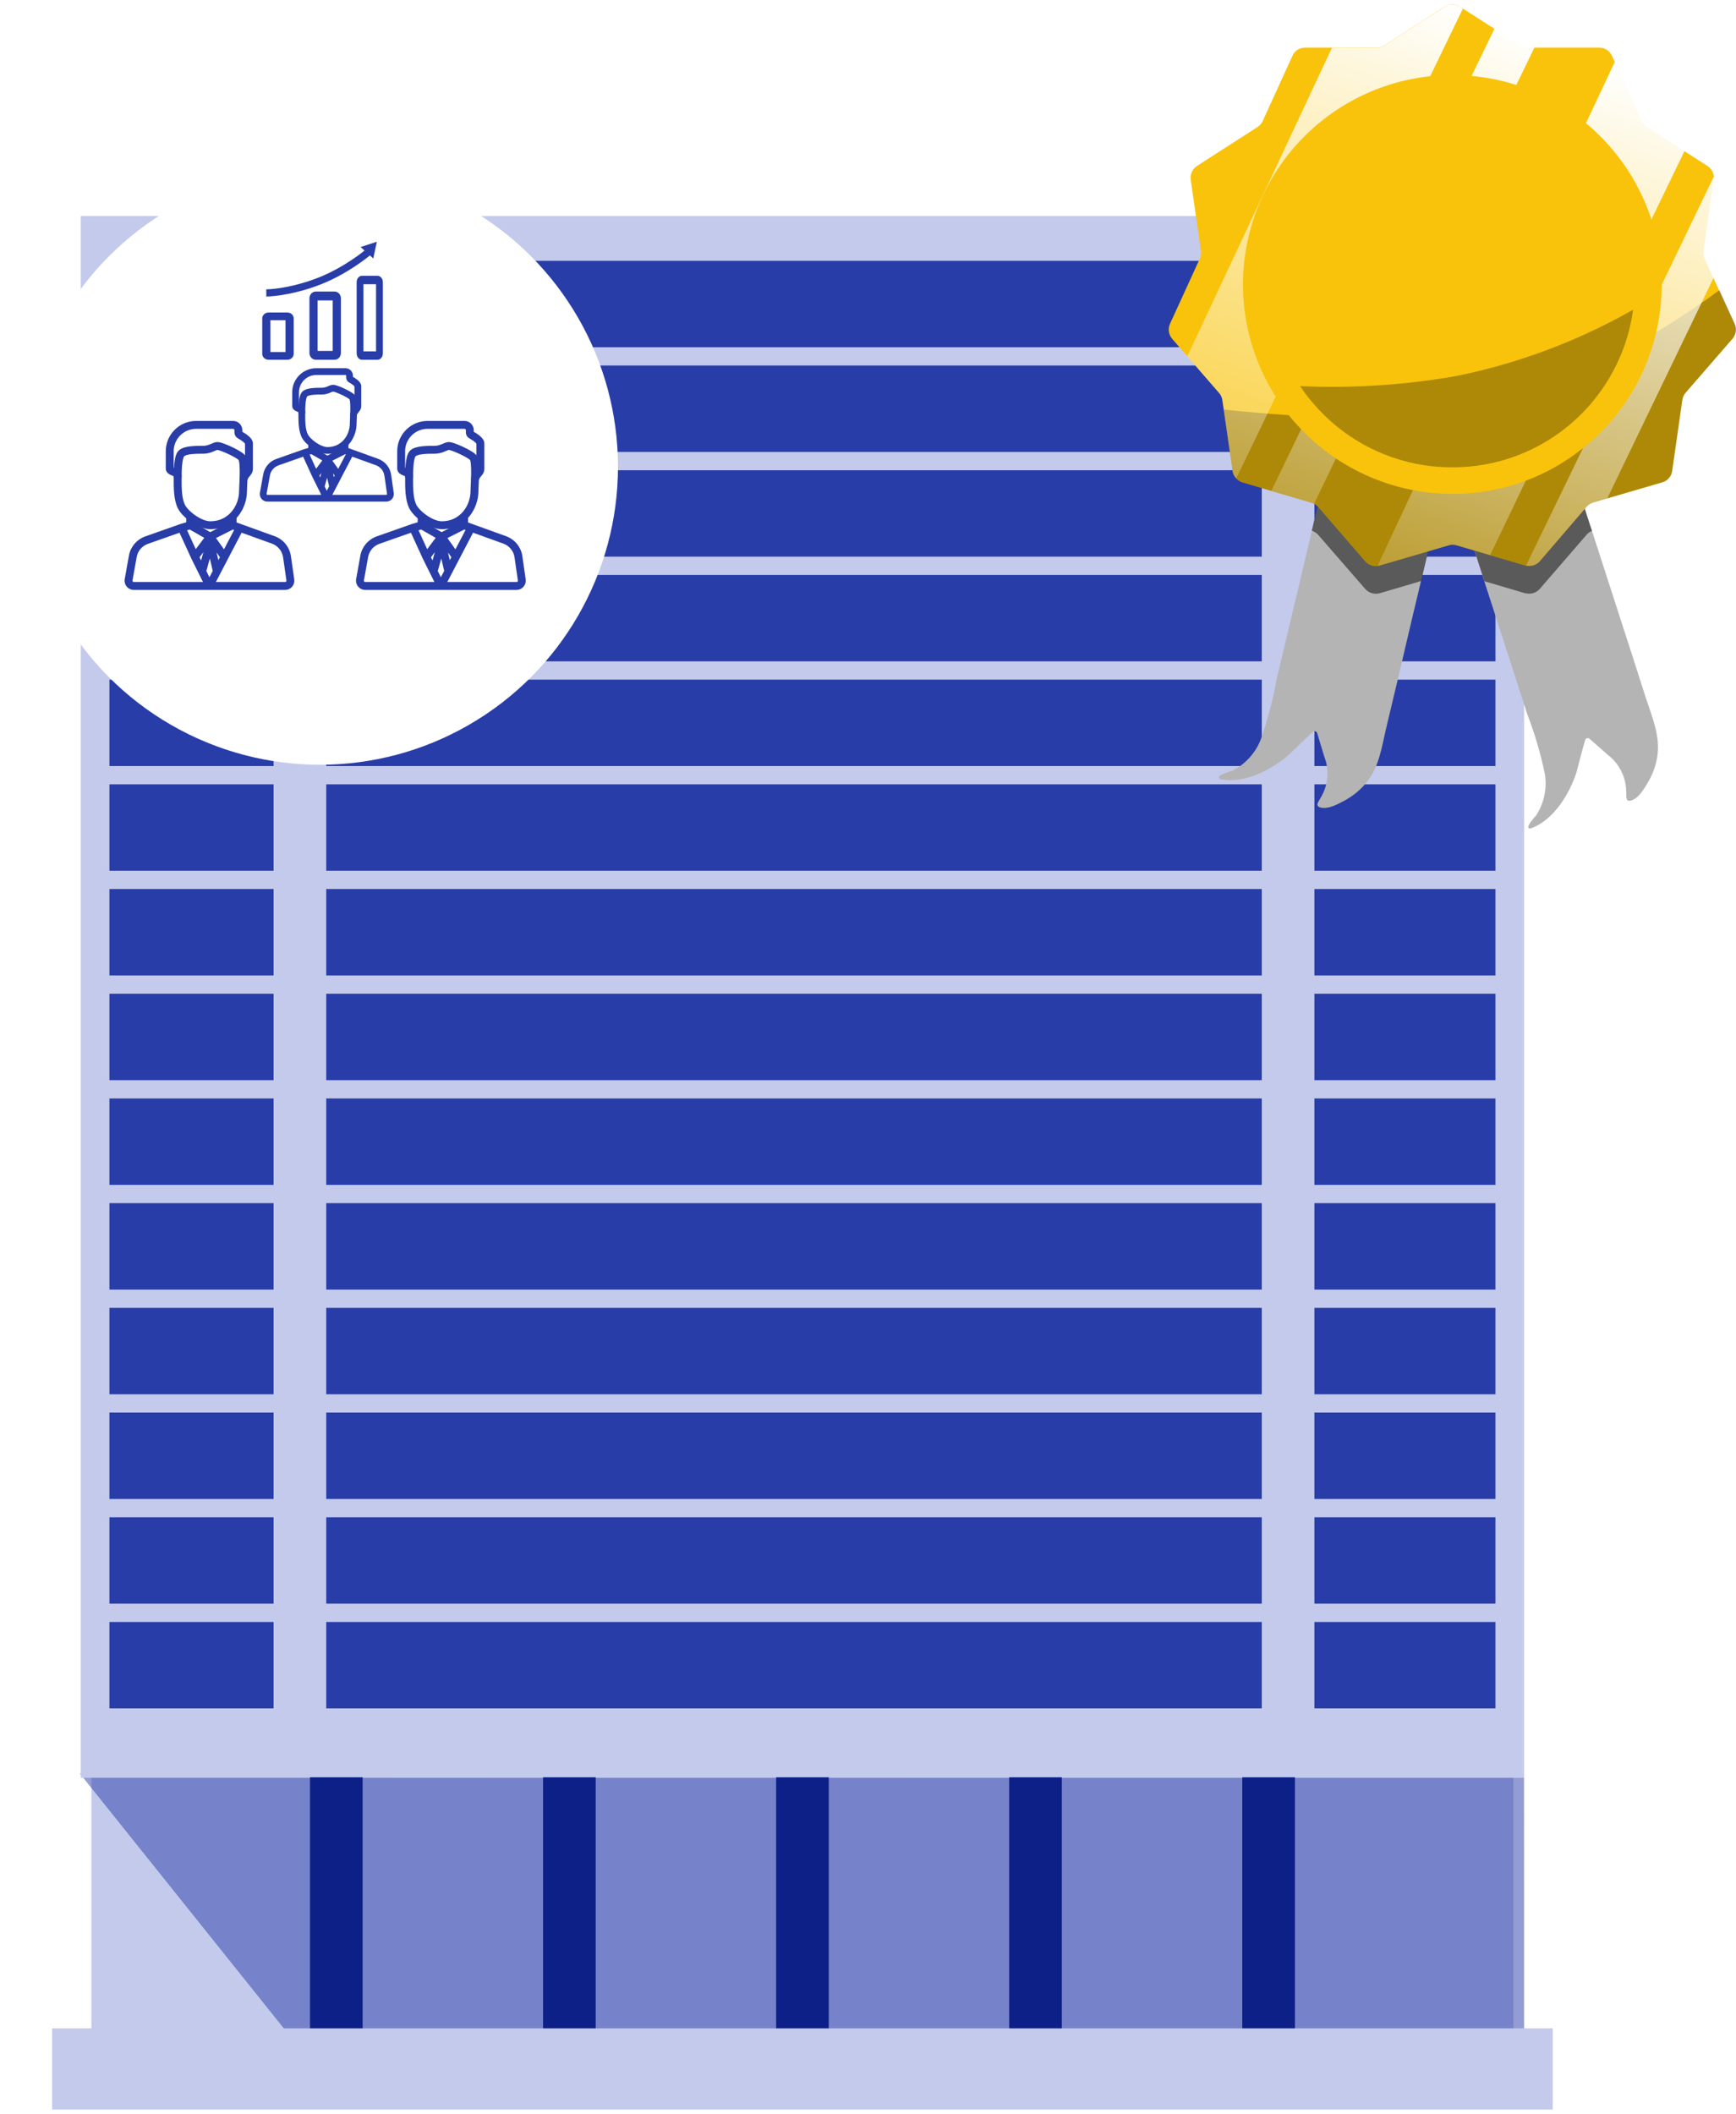 <svg width="331" height="403" viewBox="0 0 331 403" fill="none" xmlns="http://www.w3.org/2000/svg">
<path d="M288.57 338.832H17.428V394.285H288.57V338.832Z" fill="#C4CAEC"/>
<path opacity="0.5" fill-rule="evenodd" clip-rule="evenodd" d="M290.587 338.855L290.596 394.285H74.108L60.163 394.257L15.225 338.12L74.108 337.932V338.832L290.587 338.855Z" fill="#283DA8"/>
<path d="M290.597 41.187H15.404V338.92H290.597V41.187Z" fill="#C4CAEC"/>
<path d="M285.133 49.725H20.867V66.2H285.133V49.725Z" fill="#283DA8"/>
<path d="M285.133 69.684H20.867V86.159H285.133V69.684Z" fill="#283DA8"/>
<path d="M285.133 89.648H20.867V106.123H285.133V89.648Z" fill="#283DA8"/>
<path d="M285.133 109.608H20.867V126.083H285.133V109.608Z" fill="#283DA8"/>
<path d="M285.133 129.572H20.867V146.042H285.133V129.572Z" fill="#283DA8"/>
<path d="M285.133 149.531H20.867V166.006H285.133V149.531Z" fill="#283DA8"/>
<path d="M285.133 169.491H20.867V185.966H285.133V169.491Z" fill="#283DA8"/>
<path d="M285.133 189.455H20.867V205.93H285.133V189.455Z" fill="#283DA8"/>
<path d="M285.133 209.418H20.867V225.894H285.133V209.418Z" fill="#283DA8"/>
<path d="M285.133 229.377H20.867V245.853H285.133V229.377Z" fill="#283DA8"/>
<path d="M285.133 249.341H20.867V265.812H285.133V249.341Z" fill="#283DA8"/>
<path d="M285.133 269.301H20.867V285.776H285.133V269.301Z" fill="#283DA8"/>
<path d="M285.133 289.26H20.867V305.735H285.133V289.26Z" fill="#283DA8"/>
<path d="M285.133 309.224H20.867V325.699H285.133V309.224Z" fill="#283DA8"/>
<path d="M62.201 43.326H52.164V336.79H62.201V43.326Z" fill="#C4CAEC"/>
<path d="M250.615 43.326H240.582V336.79H250.615V43.326Z" fill="#C4CAEC"/>
<path d="M69.142 338.832H59.109V394.285H69.142V338.832Z" fill="#0C2088"/>
<path d="M113.579 338.832H103.547V394.285H113.579V338.832Z" fill="#0C2088"/>
<path d="M158.017 338.832H147.984V394.285H158.017V338.832Z" fill="#0C2088"/>
<path d="M202.461 338.832H192.424V394.285H202.461V338.832Z" fill="#0C2088"/>
<path d="M246.9 338.832H236.867V394.285H246.9V338.832Z" fill="#0C2088"/>
<path d="M296.059 386.697H9.939V402.176H296.059V386.697Z" fill="#C4CAEC"/>
<path d="M278.393 79.393C277.61 82.672 276.841 85.938 276.045 89.218C275.964 89.596 275.869 90.001 275.775 90.379C274.614 95.264 273.467 100.15 272.293 105.049C271.847 106.952 271.402 108.855 270.943 110.758C270.322 113.363 269.688 115.981 269.081 118.586C268.181 122.419 267.281 126.252 266.381 130.085C265.689 132.955 265.005 135.821 264.33 138.682C263.453 142.366 262.98 146.307 260.43 149.317C259.319 150.636 257.973 151.739 256.462 152.569C255.18 153.271 253.142 154.405 251.67 153.919C250.631 153.568 251.549 152.677 251.805 152.084C252.52 150.917 252.954 149.6 253.074 148.237C253.193 146.874 252.995 145.502 252.494 144.229L251.144 139.761C251.119 139.679 251.073 139.603 251.011 139.543C250.949 139.483 250.873 139.439 250.789 139.416C250.705 139.393 250.618 139.392 250.533 139.412C250.449 139.432 250.371 139.474 250.307 139.532C248.958 140.733 245.962 143.716 245.543 144.08C242.358 146.78 237.297 149.411 232.884 148.588C232.681 148.588 232.452 148.48 232.425 148.278C232.33 147.63 234.544 147.09 234.989 146.928C237.46 145.676 239.382 143.557 240.388 140.976C241.704 137.216 242.719 133.358 243.424 129.437C244.194 126.171 244.976 122.932 245.746 119.665L248.62 107.6L250.145 101.149L251.832 94.036C252.939 89.366 254.05 84.701 255.166 80.04C261.091 79.784 267.016 79.582 272.941 79.501H274.088C275.518 79.447 276.963 79.433 278.393 79.393Z" fill="#B4B4B4"/>
<path d="M316.006 144.148C315.749 145.862 315.168 147.511 314.292 149.007C313.563 150.262 312.416 152.3 310.904 152.637C309.838 152.88 310.148 151.638 310.067 151.004C310.065 149.638 309.751 148.29 309.147 147.064C308.543 145.838 307.667 144.767 306.585 143.932L303.076 140.841C303.011 140.783 302.933 140.742 302.848 140.723C302.763 140.703 302.674 140.706 302.59 140.73C302.507 140.755 302.43 140.8 302.369 140.862C302.308 140.924 302.263 141 302.24 141.084C301.713 142.798 300.687 146.928 300.525 147.428C299.176 151.476 296.22 156.281 292.036 157.874C291.847 157.941 291.604 157.995 291.469 157.874C291.065 157.361 292.684 155.741 292.968 155.35C294.453 152.994 295.01 150.171 294.533 147.428C293.709 143.533 292.577 139.711 291.146 135.996C290.106 132.811 289.094 129.626 288.068 126.441C286.786 122.513 285.518 118.573 284.249 114.645C283.844 113.363 283.426 112.094 283.007 110.826C282 107.668 280.983 104.518 279.957 101.378L276.043 89.232L275.463 87.396L272.912 79.487H274.059C275.517 79.487 276.961 79.487 278.392 79.42C284.357 79.271 290.282 78.934 296.193 78.475C296.976 80.918 297.786 83.374 298.569 85.831L303.198 100.177C303.306 100.528 303.441 100.879 303.549 101.243L307.476 113.39L311.12 124.659C312.011 127.453 312.929 130.26 313.819 133.068C314.98 136.658 316.586 140.302 316.006 144.148Z" fill="#B4B4B4"/>
<g style="mix-blend-mode:soft-light" opacity="0.5">
<path d="M303.549 101.216C303.164 101.358 302.82 101.595 302.55 101.904L293.575 112.283C293.255 112.642 292.845 112.908 292.387 113.055C291.929 113.203 291.44 113.225 290.97 113.119H290.849L284.101 111.122L283.035 110.825C282.027 107.667 281.01 104.518 279.984 101.378L276.071 89.231C275.99 89.609 275.895 90.014 275.801 90.392C274.64 95.277 273.493 100.163 272.319 105.062C271.873 106.965 271.428 108.868 270.969 110.771L263.047 113.106L262.628 113.173C262.202 113.221 261.77 113.167 261.368 113.014C260.967 112.862 260.608 112.615 260.32 112.296L251.318 101.944C251.103 101.702 250.841 101.505 250.549 101.364C250.413 101.28 250.268 101.212 250.117 101.162L251.804 94.049C252.911 89.379 254.022 84.714 255.138 80.053C261.063 79.797 266.988 79.595 272.912 79.514H274.06C275.517 79.514 276.961 79.514 278.392 79.446C284.357 79.298 290.282 78.96 296.193 78.501C296.976 80.944 297.786 83.401 298.569 85.857L303.198 100.203C303.306 100.5 303.441 100.851 303.549 101.216Z" fill="black"/>
</g>
<path d="M330.394 64.505L321.392 74.87C321.067 75.256 320.853 75.722 320.771 76.22L318.827 89.797C318.757 90.295 318.546 90.761 318.218 91.142C317.89 91.522 317.46 91.8 316.978 91.943L306.451 95.02L303.752 95.803C303.266 95.95 302.831 96.23 302.497 96.613L293.576 107.005C293.254 107.362 292.843 107.626 292.385 107.77C291.927 107.915 291.439 107.935 290.971 107.828H290.85L284.101 105.844L277.691 103.968C277.214 103.807 276.697 103.807 276.22 103.968L263.047 107.828L262.629 107.909C262.202 107.957 261.77 107.903 261.369 107.75C260.967 107.597 260.608 107.351 260.321 107.032L251.346 96.653C251.131 96.407 250.869 96.206 250.577 96.059C250.424 95.968 250.261 95.896 250.091 95.844L242.438 93.603L236.891 91.957C236.439 91.823 236.032 91.566 235.717 91.214C235.35 90.849 235.109 90.376 235.029 89.865L233.328 78.069L233.072 76.287C233.007 75.788 232.795 75.318 232.465 74.938L226.378 67.92L223.476 64.573C223.152 64.187 222.943 63.719 222.871 63.22C222.8 62.722 222.869 62.213 223.071 61.752L228.78 49.281C228.987 48.825 229.057 48.319 228.983 47.824L227.026 34.233C226.962 33.733 227.04 33.226 227.25 32.768C227.459 32.31 227.793 31.92 228.213 31.642L239.766 24.219C240.182 23.942 240.517 23.56 240.738 23.112L246.433 10.628C246.639 10.166 246.974 9.774 247.398 9.499C247.822 9.223 248.317 9.077 248.822 9.076H262.534C263.036 9.08 263.528 8.939 263.951 8.671L275.491 1.248C275.912 0.971 276.404 0.824 276.908 0.824C277.412 0.824 277.904 0.971 278.325 1.248L278.946 1.64L284.965 5.513L289.878 8.671C290.284 8.923 290.75 9.063 291.227 9.076H304.953C305.459 9.075 305.954 9.221 306.379 9.497C306.803 9.772 307.138 10.165 307.342 10.628L307.868 11.775L313.051 23.112C313.26 23.568 313.598 23.953 314.023 24.219L321.122 28.794L325.562 31.642C325.876 31.846 326.143 32.114 326.347 32.428C326.552 32.742 326.689 33.094 326.75 33.464C326.777 33.719 326.777 33.977 326.75 34.233L324.793 47.824C324.716 48.32 324.791 48.829 325.009 49.281L326.682 52.966L327.762 55.328L330.704 61.752C330.906 62.196 330.984 62.687 330.929 63.172C330.874 63.656 330.689 64.117 330.394 64.505Z" fill="url(#paint0_linear_154_773)"/>
<g style="mix-blend-mode:soft-light" opacity="0.3">
<path d="M330.391 64.507L321.389 74.872C321.065 75.258 320.851 75.724 320.769 76.222L318.825 89.799C318.755 90.296 318.544 90.763 318.216 91.144C317.888 91.524 317.458 91.802 316.976 91.945L306.449 95.022L303.75 95.805C303.264 95.951 302.828 96.232 302.495 96.615L293.574 107.007C293.252 107.363 292.841 107.627 292.383 107.772C291.925 107.917 291.437 107.937 290.969 107.83H290.847L284.099 105.846L277.688 103.97C277.211 103.809 276.694 103.809 276.217 103.97L263.045 107.83L262.627 107.911C262.2 107.959 261.768 107.904 261.366 107.752C260.965 107.599 260.606 107.353 260.319 107.034L251.344 96.655C251.128 96.409 250.867 96.207 250.574 96.061C250.422 95.97 250.259 95.898 250.089 95.845L242.436 93.605L236.889 91.958C236.437 91.824 236.03 91.567 235.715 91.216C235.348 90.851 235.106 90.378 235.027 89.866L233.326 78.071C248.806 79.744 264.368 80.392 279.645 77.45C297.191 74.062 313.386 65.965 327.841 55.316L330.783 61.74C330.976 62.193 331.042 62.69 330.973 63.178C330.904 63.666 330.703 64.125 330.391 64.507Z" fill="black"/>
</g>
<g style="mix-blend-mode:soft-light">
<path d="M278.956 1.573L272.694 14.543L272.195 15.582L270.008 20.117L245.904 70.053L243.704 74.615L243.232 75.614L235.714 91.202C235.347 90.837 235.106 90.364 235.026 89.852L233.069 76.302C233.004 75.802 232.793 75.333 232.462 74.953L226.375 67.934L253.975 9.091H262.532C263.033 9.094 263.525 8.954 263.949 8.686L275.501 1.263C275.922 0.986 276.415 0.838 276.919 0.838C277.422 0.838 277.915 0.986 278.336 1.263L278.956 1.573Z" fill="url(#paint1_linear_154_773)"/>
<path d="M292.589 9.01L289.107 16.217L288.689 17.108L286.826 20.873L256.946 82.78L255.137 86.546L254.719 87.41L250.548 96.034C250.396 95.943 250.233 95.87 250.063 95.818L242.41 93.577L248.079 81.836L248.524 80.918L250.467 76.869L278.202 19.429L280.146 15.38L280.591 14.462L284.977 5.406L289.89 8.564C290.296 8.816 290.762 8.956 291.24 8.969L292.589 9.01Z" fill="url(#paint2_linear_154_773)"/>
</g>
<g style="mix-blend-mode:soft-light">
<path d="M321.215 28.727L314.871 41.845L314.278 43.127L311.376 49.12L294.411 84.399L291.509 90.405L290.902 91.687L284.127 105.818L277.716 103.942C277.239 103.78 276.722 103.78 276.245 103.942L263.073 107.802L262.654 107.882L269.402 93.455L269.807 92.564L271.643 88.677L300.12 28.281L301.955 24.395L302.374 23.504L307.934 11.708L313.13 23.045C313.329 23.503 313.664 23.889 314.089 24.152L321.215 28.727Z" fill="url(#paint3_linear_154_773)"/>
<path d="M324.869 47.757C324.792 48.254 324.868 48.762 325.085 49.215L326.759 52.899L306.447 95.034L303.748 95.817C303.262 95.964 302.826 96.244 302.493 96.627L293.572 107.006C293.25 107.362 292.839 107.626 292.381 107.771C291.923 107.916 291.435 107.936 290.967 107.829L301.764 85.547L302.763 83.468L315.908 56.179L316.92 54.114L326.894 33.397C326.921 33.653 326.921 33.91 326.894 34.166L324.869 47.757Z" fill="url(#paint4_linear_154_773)"/>
</g>
<path d="M315.898 54.25C315.898 54.965 315.898 55.667 315.898 56.382C315.617 66.577 311.335 76.251 303.976 83.313C296.618 90.374 286.775 94.254 276.577 94.114C266.38 93.974 256.647 89.825 249.486 82.564C242.324 75.303 238.309 65.514 238.309 55.316C238.309 45.117 242.324 35.329 249.486 28.068C256.647 20.807 266.38 16.658 276.577 16.518C286.775 16.378 296.618 20.258 303.976 27.319C311.335 34.381 315.617 44.055 315.898 54.25Z" fill="url(#paint5_linear_154_773)"/>
<g style="mix-blend-mode:soft-light" opacity="0.3">
<path d="M315.829 56.379C315.364 64.8 312.179 72.842 306.753 79.298C301.327 85.754 293.953 90.275 285.738 92.183C277.524 94.091 268.912 93.282 261.196 89.877C253.481 86.473 247.078 80.657 242.949 73.304C254.574 74.248 266.271 73.699 277.756 71.671C291.267 68.915 304.166 63.734 315.829 56.379Z" fill="black"/>
</g>
<path d="M314.876 41.844C312.91 35.839 309.551 30.385 305.073 25.928C300.595 21.471 295.125 18.138 289.111 16.201C286.346 15.312 283.489 14.737 280.595 14.487C279.394 14.379 278.166 14.312 276.938 14.312C275.493 14.312 274.076 14.393 272.7 14.527C262.899 15.576 253.833 20.211 247.243 27.541C240.653 34.87 237.006 44.377 237.002 54.233C236.986 61.81 239.15 69.232 243.237 75.612C244.62 77.853 246.245 79.934 248.082 81.82C251.81 85.718 256.288 88.821 261.248 90.941C266.207 93.061 271.544 94.154 276.938 94.156C281.696 94.16 286.418 93.315 290.879 91.659C294.78 90.208 298.425 88.144 301.676 85.545C306.406 81.815 310.228 77.06 312.853 71.639C315.479 66.217 316.839 60.271 316.833 54.247V54.112C316.822 49.946 316.162 45.807 314.876 41.844ZM294.415 84.398C289.089 87.497 283.032 89.118 276.87 89.094C275.104 89.095 273.34 88.964 271.593 88.703C263.345 87.445 255.824 83.263 250.404 76.921C248.607 74.841 247.075 72.547 245.842 70.092C243.13 64.782 241.828 58.865 242.06 52.908C242.291 46.95 244.05 41.152 247.165 36.069C250.281 30.987 254.65 26.789 259.854 23.88C265.058 20.97 270.922 19.446 276.884 19.454H278.152C286.279 19.748 294.047 22.878 300.107 28.302C306.167 33.726 310.136 41.1 311.326 49.145C311.582 50.838 311.708 52.548 311.704 54.261C311.714 60.358 310.123 66.351 307.089 71.641C304.055 76.93 299.684 81.329 294.415 84.398Z" fill="url(#paint6_linear_154_773)"/>
<g filter="url(#filter0_d_154_773)">
<circle cx="61.008" cy="84.978" r="56.822" fill="white"/>
</g>
<path fill-rule="evenodd" clip-rule="evenodd" d="M69.3 54.183V66.983H71.7V54.183H69.3ZM69 52.583C68.448 52.583 68 53.134 68 53.814V67.352C68 68.032 68.448 68.583 69 68.583H72C72.552 68.583 73 68.032 73 67.352V53.814C73 53.134 72.552 52.583 72 52.583H69Z" fill="#283DA8"/>
<path fill-rule="evenodd" clip-rule="evenodd" d="M60.56 57.273V66.893H63.44V57.273H60.56ZM60.2 55.583C59.537 55.583 59 56.165 59 56.883V67.283C59 68.001 59.537 68.583 60.2 68.583H63.8C64.463 68.583 65 68.001 65 67.283V56.883C65 56.165 64.463 55.583 63.8 55.583H60.2Z" fill="#283DA8"/>
<path fill-rule="evenodd" clip-rule="evenodd" d="M51.56 61.045V67.121H54.44V61.045H51.56ZM51.2 59.583C50.537 59.583 50 60.087 50 60.708V67.458C50 68.079 50.537 68.583 51.2 68.583H54.8C55.463 68.583 56 68.079 56 67.458V60.708C56 60.087 55.463 59.583 54.8 59.583H51.2Z" fill="#283DA8"/>
<path fill-rule="evenodd" clip-rule="evenodd" d="M60.836 52.876C65.378 51.057 69.19 48.133 70.504 46.921L71.43 47.926C70.022 49.225 66.072 52.251 61.343 54.144C56.627 56.033 52.369 56.523 50.776 56.528L50.772 55.161C52.193 55.157 56.281 54.7 60.836 52.876Z" fill="#283DA8"/>
<path d="M71.851 46.09L71.171 49.274L68.754 47.093L71.851 46.09Z" fill="#283DA8"/>
<path fill-rule="evenodd" clip-rule="evenodd" d="M80.898 99.842L84.202 101.734L87.98 99.824V98.624H88.987V99.781L96.403 102.458C97.979 103.026 99.112 104.418 99.35 106.077L99.983 110.493C100.114 111.403 99.407 112.218 98.488 112.218H69.638C68.697 112.218 67.985 111.366 68.151 110.44L68.955 105.971C69.244 104.366 70.372 103.041 71.909 102.499L78.6 100.142L79.891 99.758V98.624H80.898V99.842ZM88.517 100.681L84.937 102.49L86.87 105.206L89.119 100.899L88.517 100.681ZM90.075 101.244L84.872 111.211H98.488C98.794 111.211 99.03 110.939 98.986 110.636L98.353 106.22C98.168 104.93 97.287 103.847 96.061 103.405L90.075 101.244ZM84.053 110.604L84.956 108.874L84.158 105.471L83.204 108.89L84.053 110.604ZM82.535 107.541L83.267 104.918L83.154 104.522L81.881 106.221L82.535 107.541ZM81.397 105.187L79.454 100.938L80.331 100.678L83.442 102.459L81.397 105.187ZM84.177 103.159L83.914 103.509L84.167 104.402L84.421 103.502L84.177 103.159ZM85.17 104.555L85.065 104.929L85.67 107.507L86.347 106.208L85.17 104.555ZM78.489 101.248L80.837 106.384L83.23 111.211H69.638C69.324 111.211 69.087 110.927 69.142 110.618L69.946 106.149C70.171 104.901 71.048 103.87 72.244 103.449L78.489 101.248Z" fill="#283DA8" stroke="#283DA8" stroke-width="0.5"/>
<path fill-rule="evenodd" clip-rule="evenodd" d="M84.913 84.669C85.12 84.593 85.358 84.526 85.616 84.526C85.77 84.526 85.948 84.563 86.111 84.606C86.285 84.651 86.483 84.716 86.695 84.791C87.119 84.944 87.618 85.152 88.113 85.382C88.608 85.611 89.107 85.865 89.53 86.111C89.939 86.348 90.323 86.603 90.549 86.838C90.725 87.021 90.821 87.273 90.882 87.495C90.947 87.731 90.992 88.008 91.022 88.301C91.084 88.888 91.096 89.598 91.088 90.303C91.079 91.01 91.048 91.726 91.02 92.327C91.015 92.429 91.011 92.527 91.006 92.62C90.984 93.09 90.967 93.453 90.967 93.66C90.967 96.721 88.75 100.637 84.231 100.637C83.043 100.637 81.728 100.032 80.656 99.289C79.583 98.546 78.638 97.587 78.238 96.756C77.854 95.958 77.674 94.99 77.585 94.068C77.496 93.145 77.496 92.226 77.496 91.511V91.496C77.496 90.779 77.496 89.683 77.585 88.672C77.629 88.165 77.697 87.664 77.803 87.235C77.904 86.826 78.059 86.399 78.329 86.119C78.584 85.854 78.933 85.686 79.284 85.573C79.641 85.458 80.045 85.385 80.452 85.338C81.26 85.245 82.149 85.245 82.834 85.245H82.847C83.444 85.245 83.893 85.092 84.298 84.924C84.358 84.899 84.423 84.871 84.489 84.843C84.631 84.782 84.779 84.718 84.913 84.669ZM84.684 85.854C84.224 86.045 83.634 86.252 82.847 86.252C82.149 86.252 81.312 86.253 80.567 86.339C80.195 86.382 79.863 86.444 79.593 86.531C79.316 86.621 79.146 86.722 79.055 86.817C78.979 86.896 78.874 87.099 78.78 87.477C78.692 87.834 78.63 88.277 78.588 88.76C78.503 89.723 78.503 90.78 78.503 91.503C78.503 92.225 78.503 93.1 78.587 93.972C78.672 94.849 78.838 95.679 79.146 96.319C79.438 96.927 80.224 97.766 81.229 98.461C82.234 99.157 83.343 99.63 84.231 99.63C88.022 99.63 89.96 96.354 89.96 93.66C89.96 93.426 89.978 93.031 90.001 92.564C90.005 92.472 90.01 92.377 90.014 92.28C90.042 91.68 90.072 90.979 90.081 90.29C90.089 89.599 90.076 88.934 90.021 88.406C89.993 88.141 89.956 87.924 89.911 87.762C89.868 87.603 89.829 87.545 89.824 87.537C89.823 87.536 89.823 87.536 89.823 87.536C89.704 87.412 89.429 87.217 89.025 86.982C88.634 86.756 88.164 86.515 87.689 86.295C87.215 86.075 86.744 85.879 86.355 85.739C86.16 85.669 85.991 85.615 85.855 85.579C85.787 85.562 85.731 85.549 85.688 85.542C85.666 85.538 85.649 85.536 85.636 85.534C85.63 85.534 85.625 85.533 85.621 85.533L85.618 85.533C85.617 85.533 85.616 85.533 85.616 85.533C85.529 85.533 85.42 85.556 85.259 85.615C85.151 85.654 85.047 85.699 84.923 85.752C84.852 85.783 84.773 85.817 84.684 85.854Z" fill="#283DA8" stroke="#283DA8" stroke-width="0.5"/>
<path fill-rule="evenodd" clip-rule="evenodd" d="M81.523 81.505C79.02 81.505 76.991 83.534 76.991 86.037V89.293C76.996 89.297 77.002 89.303 77.011 89.308C77.084 89.359 77.181 89.399 77.347 89.468C77.375 89.48 77.405 89.492 77.437 89.505C77.623 89.583 77.888 89.698 78.103 89.894C78.342 90.113 78.502 90.418 78.502 90.82H77.495C77.495 90.717 77.466 90.676 77.422 90.636C77.353 90.573 77.241 90.514 77.049 90.435C77.028 90.426 77.005 90.416 76.98 90.406C76.825 90.343 76.608 90.254 76.437 90.136C76.205 89.975 75.984 89.711 75.984 89.309V86.037C75.984 82.978 78.464 80.498 81.523 80.498H88.572C89.406 80.498 90.082 81.174 90.082 82.008V82.453C90.082 82.452 90.082 82.453 90.082 82.453C90.082 82.453 90.082 82.454 90.084 82.456C90.086 82.459 90.09 82.464 90.097 82.468C90.465 82.671 90.93 82.961 91.311 83.279C91.5 83.437 91.684 83.615 91.825 83.806C91.96 83.988 92.096 84.237 92.096 84.526V89.397C92.096 89.804 91.93 90.172 91.681 90.451C91.418 90.745 91.263 90.978 91.177 91.141C91.103 91.279 91.091 91.343 91.089 91.342C91.088 91.342 91.089 91.336 91.089 91.323H90.082C90.082 91.124 90.168 90.892 90.288 90.666C90.42 90.421 90.624 90.123 90.93 89.781C91.037 89.66 91.089 89.524 91.089 89.397V84.533C91.088 84.53 91.078 84.489 91.015 84.404C90.94 84.302 90.822 84.182 90.665 84.051C90.353 83.79 89.949 83.536 89.61 83.35C89.292 83.174 89.075 82.837 89.075 82.453V82.008C89.075 81.73 88.85 81.505 88.572 81.505H81.523Z" fill="#283DA8"/>
<path d="M90.082 82.453V82.008C90.082 81.174 89.406 80.498 88.572 80.498H81.523C78.464 80.498 75.984 82.978 75.984 86.037V89.309C75.984 89.711 76.205 89.975 76.437 90.136C76.608 90.254 76.825 90.343 76.98 90.406C77.005 90.416 77.028 90.426 77.049 90.435C77.241 90.514 77.353 90.573 77.422 90.636C77.466 90.676 77.495 90.717 77.495 90.82H78.502C78.502 90.418 78.342 90.113 78.103 89.894C77.888 89.698 77.623 89.583 77.437 89.505C77.405 89.492 77.375 89.48 77.347 89.468C77.181 89.399 77.084 89.359 77.011 89.308C77.002 89.303 76.996 89.297 76.991 89.293V86.037C76.991 83.534 79.02 81.505 81.523 81.505H88.572C88.85 81.505 89.075 81.73 89.075 82.008V82.453C89.075 82.837 89.292 83.174 89.61 83.35C89.949 83.536 90.353 83.79 90.665 84.051C90.822 84.182 90.94 84.302 91.015 84.404C91.078 84.489 91.088 84.53 91.089 84.533V89.397C91.089 89.524 91.037 89.66 90.93 89.781C90.624 90.123 90.42 90.421 90.288 90.666C90.168 90.892 90.082 91.124 90.082 91.323H91.089C91.089 91.336 91.088 91.342 91.089 91.342C91.091 91.343 91.103 91.279 91.177 91.141C91.263 90.978 91.418 90.745 91.681 90.451C91.93 90.172 92.096 89.804 92.096 89.397V84.526C92.096 84.237 91.96 83.988 91.825 83.806C91.684 83.615 91.5 83.437 91.311 83.279C90.93 82.961 90.465 82.671 90.097 82.468C90.09 82.464 90.086 82.459 90.084 82.456C90.082 82.454 90.082 82.453 90.082 82.453ZM90.082 82.453C90.082 82.452 90.082 82.453 90.082 82.453Z" stroke="#283DA8" stroke-width="0.5"/>
<path fill-rule="evenodd" clip-rule="evenodd" d="M59.824 85.651L62.421 87.138L65.391 85.637V84.693H66.183V85.602L72.012 87.707C73.251 88.154 74.142 89.248 74.329 90.552L74.826 94.023C74.929 94.739 74.374 95.379 73.651 95.379H50.973C50.233 95.379 49.673 94.71 49.804 93.981L50.436 90.468C50.663 89.207 51.55 88.165 52.758 87.739L58.017 85.886L59.032 85.585V84.693H59.824V85.651ZM65.813 86.31L62.999 87.733L64.519 89.867L66.286 86.481L65.813 86.31ZM67.037 86.752L62.948 94.587H73.651C73.892 94.587 74.077 94.374 74.043 94.135L73.545 90.664C73.4 89.65 72.707 88.799 71.744 88.451L67.037 86.752ZM62.304 94.11L63.014 92.75L62.387 90.076L61.636 92.763L62.304 94.11ZM61.111 91.703L61.686 89.641L61.598 89.33L60.597 90.665L61.111 91.703ZM60.217 89.853L58.689 86.513L59.378 86.308L61.824 87.708L60.217 89.853ZM62.401 88.258L62.195 88.533L62.394 89.235L62.593 88.528L62.401 88.258ZM63.183 89.355L63.1 89.649L63.575 91.675L64.108 90.655L63.183 89.355ZM57.93 86.756L59.776 90.793L61.657 94.587H50.973C50.726 94.587 50.54 94.364 50.583 94.121L51.215 90.608C51.392 89.627 52.081 88.817 53.021 88.486L57.93 86.756Z" fill="#283DA8" stroke="#283DA8" stroke-width="0.5"/>
<path fill-rule="evenodd" clip-rule="evenodd" d="M62.98 73.723C63.144 73.663 63.33 73.61 63.533 73.61C63.655 73.61 63.794 73.639 63.922 73.673C64.059 73.709 64.215 73.759 64.382 73.819C64.715 73.939 65.107 74.103 65.496 74.283C65.885 74.464 66.277 74.663 66.61 74.856C66.931 75.043 67.233 75.243 67.411 75.428C67.549 75.572 67.625 75.77 67.673 75.944C67.724 76.13 67.759 76.347 67.783 76.578C67.831 77.039 67.841 77.598 67.834 78.151C67.828 78.707 67.803 79.27 67.781 79.743C67.778 79.823 67.774 79.9 67.77 79.973C67.753 80.342 67.739 80.628 67.739 80.791C67.739 83.196 65.997 86.275 62.445 86.275C61.51 86.275 60.477 85.799 59.634 85.215C58.791 84.632 58.048 83.877 57.734 83.224C57.432 82.597 57.29 81.835 57.22 81.112C57.15 80.386 57.15 79.663 57.15 79.101V79.089C57.15 78.526 57.15 77.664 57.22 76.869C57.255 76.471 57.308 76.077 57.392 75.74C57.471 75.418 57.593 75.083 57.805 74.862C58.006 74.654 58.28 74.522 58.556 74.433C58.837 74.343 59.154 74.286 59.474 74.249C60.109 74.176 60.808 74.176 61.346 74.176H61.356C61.826 74.176 62.179 74.056 62.497 73.923C62.545 73.904 62.595 73.882 62.648 73.859C62.759 73.812 62.876 73.761 62.98 73.723ZM62.801 74.654C62.439 74.805 61.975 74.967 61.356 74.967C60.808 74.967 60.15 74.968 59.565 75.035C59.272 75.069 59.011 75.118 58.799 75.187C58.581 75.257 58.447 75.337 58.376 75.411C58.316 75.473 58.233 75.633 58.16 75.93C58.09 76.211 58.042 76.559 58.008 76.938C57.942 77.696 57.942 78.527 57.942 79.095C57.942 79.662 57.942 80.351 58.008 81.036C58.075 81.725 58.205 82.377 58.447 82.881C58.677 83.359 59.295 84.018 60.085 84.565C60.874 85.111 61.746 85.484 62.445 85.484C65.424 85.484 66.948 82.908 66.948 80.791C66.948 80.607 66.962 80.296 66.98 79.929C66.983 79.856 66.987 79.782 66.991 79.706C67.013 79.234 67.036 78.683 67.043 78.141C67.05 77.598 67.039 77.076 66.996 76.66C66.974 76.452 66.945 76.282 66.91 76.154C66.875 76.029 66.845 75.984 66.841 75.978C66.841 75.977 66.84 75.977 66.841 75.977C66.746 75.879 66.531 75.726 66.213 75.541C65.906 75.363 65.536 75.174 65.163 75.001C64.79 74.828 64.42 74.674 64.114 74.564C63.961 74.509 63.828 74.467 63.721 74.439C63.668 74.424 63.624 74.415 63.59 74.409C63.572 74.406 63.559 74.404 63.549 74.403C63.544 74.403 63.54 74.402 63.538 74.402L63.534 74.402C63.534 74.402 63.533 74.402 63.533 74.402C63.465 74.402 63.379 74.42 63.253 74.466C63.167 74.497 63.086 74.533 62.989 74.574C62.932 74.599 62.871 74.625 62.801 74.654Z" fill="#283DA8" stroke="#283DA8" stroke-width="0.5"/>
<path fill-rule="evenodd" clip-rule="evenodd" d="M60.316 71.236C58.349 71.236 56.754 72.831 56.754 74.798V77.358C56.758 77.361 56.763 77.365 56.77 77.37C56.827 77.41 56.904 77.441 57.034 77.495C57.056 77.504 57.079 77.514 57.105 77.525C57.251 77.586 57.46 77.676 57.628 77.83C57.816 78.002 57.942 78.242 57.942 78.558H57.15C57.15 78.478 57.128 78.445 57.093 78.413C57.039 78.364 56.95 78.318 56.8 78.255C56.783 78.248 56.765 78.241 56.746 78.233C56.623 78.183 56.453 78.114 56.318 78.02C56.136 77.894 55.963 77.686 55.963 77.37V74.798C55.963 72.394 57.912 70.444 60.316 70.444H65.857C66.513 70.444 67.045 70.976 67.045 71.632V71.981C67.045 71.981 67.045 71.981 67.045 71.981C67.045 71.981 67.045 71.982 67.046 71.983C67.047 71.986 67.051 71.99 67.056 71.993C67.346 72.153 67.712 72.38 68.011 72.63C68.16 72.754 68.304 72.894 68.415 73.044C68.521 73.187 68.628 73.383 68.628 73.611V77.44C68.628 77.76 68.497 78.049 68.302 78.268C68.095 78.499 67.973 78.683 67.905 78.81C67.847 78.919 67.837 78.969 67.836 78.969C67.836 78.969 67.836 78.963 67.836 78.954H67.045C67.045 78.797 67.112 78.615 67.207 78.437C67.31 78.244 67.471 78.01 67.711 77.741C67.795 77.647 67.836 77.54 67.836 77.44V73.616C67.835 73.614 67.827 73.581 67.778 73.514C67.719 73.435 67.626 73.341 67.503 73.237C67.258 73.032 66.94 72.833 66.674 72.686C66.424 72.548 66.253 72.283 66.253 71.981V71.632C66.253 71.413 66.076 71.236 65.857 71.236H60.316Z" fill="#283DA8"/>
<path d="M67.045 71.981V71.632C67.045 70.976 66.513 70.444 65.857 70.444H60.316C57.912 70.444 55.963 72.394 55.963 74.798V77.37C55.963 77.686 56.136 77.894 56.318 78.02C56.453 78.114 56.623 78.183 56.746 78.233C56.765 78.241 56.783 78.248 56.8 78.255C56.95 78.318 57.039 78.364 57.093 78.413C57.128 78.445 57.15 78.478 57.15 78.558H57.942C57.942 78.242 57.816 78.002 57.628 77.83C57.46 77.676 57.251 77.586 57.105 77.525C57.079 77.514 57.056 77.504 57.034 77.495C56.904 77.441 56.827 77.41 56.77 77.37C56.763 77.365 56.758 77.361 56.754 77.358V74.798C56.754 72.831 58.349 71.236 60.316 71.236H65.857C66.076 71.236 66.253 71.413 66.253 71.632V71.981C66.253 72.283 66.424 72.548 66.674 72.686C66.94 72.833 67.258 73.032 67.503 73.237C67.626 73.341 67.719 73.435 67.778 73.514C67.827 73.581 67.835 73.614 67.836 73.616V77.44C67.836 77.54 67.795 77.647 67.711 77.741C67.471 78.01 67.31 78.244 67.207 78.437C67.112 78.615 67.045 78.797 67.045 78.954H67.836C67.836 78.963 67.836 78.969 67.836 78.969C67.837 78.969 67.847 78.919 67.905 78.81C67.973 78.683 68.095 78.499 68.302 78.268C68.497 78.049 68.628 77.76 68.628 77.44V73.611C68.628 73.383 68.521 73.187 68.415 73.044C68.304 72.894 68.16 72.754 68.011 72.63C67.712 72.38 67.346 72.153 67.056 71.993C67.051 71.99 67.047 71.986 67.046 71.983C67.045 71.982 67.045 71.981 67.045 71.981ZM67.045 71.981C67.045 71.981 67.045 71.981 67.045 71.981Z" stroke="#283DA8" stroke-width="0.5"/>
<path fill-rule="evenodd" clip-rule="evenodd" d="M36.771 99.842L40.075 101.734L43.853 99.824V98.624H44.86V99.781L52.276 102.458C53.852 103.026 54.986 104.418 55.223 106.077L55.856 110.493C55.987 111.403 55.281 112.218 54.361 112.218H25.511C24.57 112.218 23.858 111.366 24.024 110.44L24.828 105.971C25.117 104.366 26.245 103.041 27.782 102.499L34.473 100.142L35.764 99.758V98.624H36.771V99.842ZM44.39 100.681L40.81 102.49L42.743 105.206L44.992 100.899L44.39 100.681ZM45.947 101.244L40.745 111.211H54.361C54.668 111.211 54.903 110.939 54.859 110.636L54.226 106.22C54.041 104.93 53.16 103.847 51.934 103.405L45.947 101.244ZM39.926 110.604L40.829 108.874L40.031 105.471L39.077 108.89L39.926 110.604ZM38.408 107.541L39.14 104.918L39.028 104.522L37.754 106.221L38.408 107.541ZM37.27 105.187L35.327 100.938L36.204 100.678L39.316 102.459L37.27 105.187ZM40.05 103.159L39.787 103.509L40.04 104.402L40.294 103.502L40.05 103.159ZM41.044 104.555L40.938 104.929L41.543 107.507L42.221 106.208L41.044 104.555ZM34.361 101.248L36.711 106.384L39.103 111.211H25.511C25.197 111.211 24.96 110.927 25.015 110.618L25.819 106.149C26.044 104.901 26.921 103.87 28.117 103.449L34.361 101.248Z" fill="#283DA8" stroke="#283DA8" stroke-width="0.5"/>
<path fill-rule="evenodd" clip-rule="evenodd" d="M40.786 84.669C40.993 84.593 41.23 84.526 41.489 84.526C41.644 84.526 41.821 84.563 41.984 84.606C42.158 84.651 42.356 84.716 42.568 84.791C42.992 84.944 43.491 85.152 43.986 85.382C44.481 85.611 44.98 85.865 45.403 86.111C45.812 86.348 46.196 86.603 46.422 86.838C46.598 87.021 46.694 87.273 46.755 87.495C46.82 87.731 46.865 88.008 46.895 88.301C46.957 88.888 46.969 89.598 46.961 90.303C46.952 91.01 46.921 91.726 46.893 92.327C46.888 92.429 46.884 92.527 46.879 92.62C46.857 93.09 46.84 93.453 46.84 93.66C46.84 96.721 44.623 100.637 40.104 100.637C38.916 100.637 37.601 100.032 36.529 99.289C35.456 98.546 34.511 97.587 34.111 96.756C33.727 95.958 33.547 94.99 33.458 94.068C33.369 93.145 33.369 92.226 33.369 91.511V91.496C33.369 90.779 33.369 89.683 33.458 88.672C33.502 88.165 33.57 87.664 33.676 87.235C33.777 86.826 33.932 86.399 34.202 86.119C34.457 85.854 34.806 85.686 35.157 85.573C35.514 85.458 35.918 85.385 36.325 85.338C37.133 85.245 38.022 85.245 38.707 85.245H38.719C39.317 85.245 39.766 85.092 40.171 84.924C40.231 84.899 40.296 84.871 40.362 84.843C40.504 84.782 40.652 84.718 40.786 84.669ZM40.557 85.854C40.097 86.045 39.507 86.252 38.719 86.252C38.022 86.252 37.186 86.253 36.44 86.339C36.069 86.382 35.736 86.444 35.466 86.531C35.189 86.621 35.019 86.722 34.928 86.817C34.852 86.896 34.747 87.099 34.654 87.477C34.565 87.834 34.503 88.277 34.461 88.76C34.376 89.723 34.376 90.78 34.376 91.503C34.376 92.225 34.377 93.1 34.46 93.972C34.545 94.849 34.711 95.679 35.019 96.319C35.311 96.927 36.097 97.766 37.102 98.461C38.107 99.157 39.216 99.63 40.104 99.63C43.895 99.63 45.833 96.354 45.833 93.66C45.833 93.426 45.852 93.031 45.874 92.564C45.878 92.472 45.883 92.377 45.887 92.28C45.915 91.68 45.945 90.979 45.954 90.29C45.962 89.599 45.949 88.934 45.894 88.406C45.866 88.141 45.829 87.924 45.785 87.762C45.741 87.603 45.702 87.545 45.697 87.537C45.696 87.536 45.696 87.536 45.697 87.536C45.577 87.412 45.303 87.217 44.898 86.982C44.507 86.756 44.037 86.515 43.562 86.295C43.088 86.075 42.617 85.879 42.228 85.739C42.033 85.669 41.864 85.615 41.728 85.579C41.66 85.562 41.604 85.549 41.561 85.542C41.539 85.538 41.522 85.536 41.509 85.534C41.503 85.534 41.498 85.533 41.494 85.533L41.49 85.533C41.49 85.533 41.489 85.533 41.489 85.533C41.402 85.533 41.293 85.556 41.132 85.615C41.024 85.654 40.92 85.699 40.796 85.752C40.725 85.783 40.647 85.817 40.557 85.854Z" fill="#283DA8" stroke="#283DA8" stroke-width="0.5"/>
<path fill-rule="evenodd" clip-rule="evenodd" d="M37.396 81.505C34.893 81.505 32.864 83.534 32.864 86.037V89.293C32.869 89.297 32.876 89.303 32.884 89.308C32.957 89.359 33.054 89.399 33.22 89.468C33.248 89.48 33.278 89.492 33.31 89.505C33.496 89.583 33.762 89.698 33.976 89.894C34.215 90.113 34.375 90.418 34.375 90.82H33.368C33.368 90.717 33.339 90.676 33.295 90.636C33.226 90.573 33.114 90.514 32.922 90.435C32.901 90.426 32.878 90.416 32.853 90.406C32.697 90.343 32.481 90.254 32.31 90.136C32.078 89.975 31.857 89.711 31.857 89.309V86.037C31.857 82.978 34.337 80.498 37.396 80.498H44.444C45.279 80.498 45.955 81.174 45.955 82.008V82.453C45.955 82.452 45.955 82.453 45.955 82.453C45.955 82.453 45.956 82.454 45.956 82.456C45.959 82.459 45.963 82.464 45.97 82.468C46.339 82.671 46.804 82.961 47.184 83.279C47.373 83.437 47.557 83.615 47.698 83.806C47.833 83.988 47.969 84.237 47.969 84.526V89.397C47.969 89.804 47.803 90.172 47.554 90.451C47.292 90.745 47.136 90.978 47.05 91.141C46.976 91.279 46.964 91.343 46.962 91.342C46.961 91.342 46.962 91.336 46.962 91.323H45.955C45.955 91.124 46.041 90.892 46.161 90.666C46.293 90.421 46.498 90.123 46.803 89.781C46.91 89.66 46.962 89.524 46.962 89.397V84.533C46.961 84.53 46.951 84.489 46.888 84.404C46.813 84.302 46.695 84.182 46.538 84.051C46.226 83.79 45.822 83.536 45.483 83.35C45.165 83.174 44.948 82.837 44.948 82.453V82.008C44.948 81.73 44.723 81.505 44.444 81.505H37.396Z" fill="#283DA8"/>
<path d="M45.955 82.453V82.008C45.955 81.174 45.279 80.498 44.444 80.498H37.396C34.337 80.498 31.857 82.978 31.857 86.037V89.309C31.857 89.711 32.078 89.975 32.31 90.136C32.481 90.254 32.697 90.343 32.853 90.406C32.878 90.416 32.901 90.426 32.922 90.435C33.114 90.514 33.226 90.573 33.295 90.636C33.339 90.676 33.368 90.717 33.368 90.82H34.375C34.375 90.418 34.215 90.113 33.976 89.894C33.762 89.698 33.496 89.583 33.31 89.505C33.278 89.492 33.248 89.48 33.22 89.468C33.054 89.399 32.957 89.359 32.884 89.308C32.876 89.303 32.869 89.297 32.864 89.293V86.037C32.864 83.534 34.893 81.505 37.396 81.505H44.444C44.723 81.505 44.948 81.73 44.948 82.008V82.453C44.948 82.837 45.165 83.174 45.483 83.35C45.822 83.536 46.226 83.79 46.538 84.051C46.695 84.182 46.813 84.302 46.888 84.404C46.951 84.489 46.961 84.53 46.962 84.533V89.397C46.962 89.524 46.91 89.66 46.803 89.781C46.498 90.123 46.293 90.421 46.161 90.666C46.041 90.892 45.955 91.124 45.955 91.323H46.962C46.962 91.336 46.961 91.342 46.962 91.342C46.964 91.343 46.976 91.279 47.05 91.141C47.136 90.978 47.292 90.745 47.554 90.451C47.803 90.172 47.969 89.804 47.969 89.397V84.526C47.969 84.237 47.833 83.988 47.698 83.806C47.557 83.615 47.373 83.437 47.184 83.279C46.804 82.961 46.339 82.671 45.97 82.468C45.963 82.464 45.959 82.459 45.956 82.456C45.956 82.454 45.955 82.453 45.955 82.453ZM45.955 82.453C45.955 82.452 45.955 82.453 45.955 82.453Z" stroke="#283DA8" stroke-width="0.5"/>
<defs>
<filter id="filter0_d_154_773" x="0.186" y="28.156" width="121.645" height="121.645" filterUnits="userSpaceOnUse" color-interpolation-filters="sRGB">
<feFlood flood-opacity="0" result="BackgroundImageFix"/>
<feColorMatrix in="SourceAlpha" type="matrix" values="0 0 0 0 0 0 0 0 0 0 0 0 0 0 0 0 0 0 127 0" result="hardAlpha"/>
<feOffset dy="4"/>
<feGaussianBlur stdDeviation="2"/>
<feComposite in2="hardAlpha" operator="out"/>
<feColorMatrix type="matrix" values="0 0 0 0 0 0 0 0 0 0 0 0 0 0 0 0 0 0 0.25 0"/>
<feBlend mode="normal" in2="BackgroundImageFix" result="effect1_dropShadow_154_773"/>
<feBlend mode="normal" in="SourceGraphic" in2="effect1_dropShadow_154_773" result="shape"/>
</filter>
<linearGradient id="paint0_linear_154_773" x1="247.29" y1="120.748" x2="309.197" y2="-36.894" gradientUnits="userSpaceOnUse">
<stop stop-color="#F8C30A"/>
<stop offset="1" stop-color="#F8C30A"/>
</linearGradient>
<linearGradient id="paint1_linear_154_773" x1="266.621" y1="-3.65" x2="222.043" y2="118.937" gradientUnits="userSpaceOnUse">
<stop stop-color="white"/>
<stop offset="1" stop-color="white" stop-opacity="0"/>
</linearGradient>
<linearGradient id="paint2_linear_154_773" x1="285.045" y1="3.044" x2="240.467" y2="125.631" gradientUnits="userSpaceOnUse">
<stop stop-color="white"/>
<stop offset="1" stop-color="white" stop-opacity="0"/>
</linearGradient>
<linearGradient id="paint3_linear_154_773" x1="312.064" y1="12.869" x2="267.486" y2="135.455" gradientUnits="userSpaceOnUse">
<stop stop-color="white"/>
<stop offset="1" stop-color="white" stop-opacity="0"/>
</linearGradient>
<linearGradient id="paint4_linear_154_773" x1="330.916" y1="19.725" x2="286.338" y2="142.312" gradientUnits="userSpaceOnUse">
<stop stop-color="white"/>
<stop offset="1" stop-color="white" stop-opacity="0"/>
</linearGradient>
<linearGradient id="paint5_linear_154_773" x1="255.855" y1="103.408" x2="301.023" y2="-10.523" gradientUnits="userSpaceOnUse">
<stop stop-color="#F8C30A"/>
<stop offset="1" stop-color="#F8C30A"/>
</linearGradient>
<linearGradient id="paint6_linear_154_773" x1="255.055" y1="103.714" x2="301.526" y2="-13.507" gradientUnits="userSpaceOnUse">
<stop stop-color="#F8C30A"/>
<stop offset="1" stop-color="#F8C30A"/>
</linearGradient>
</defs>
</svg>

